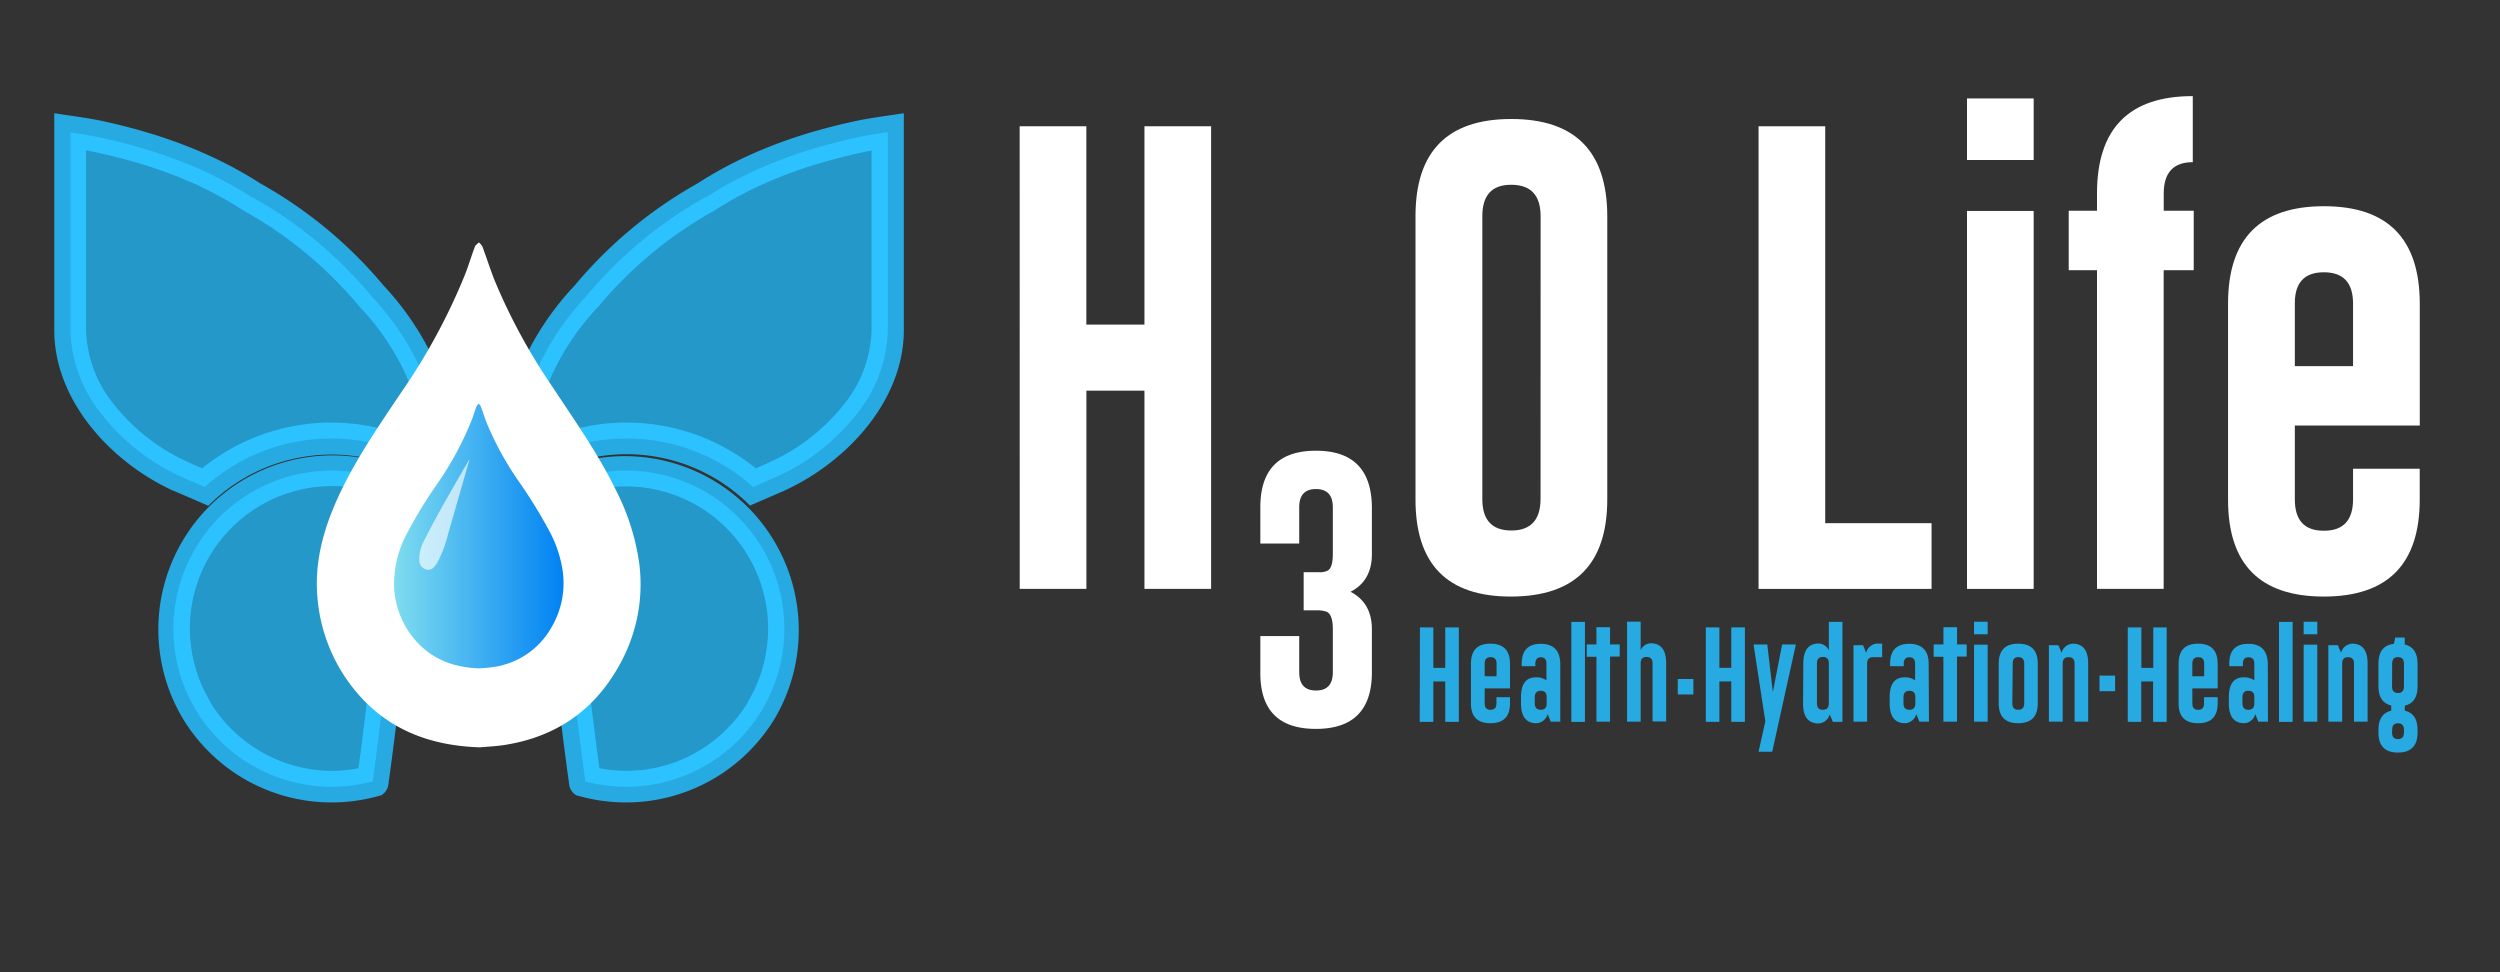 <svg id="Layer_1" data-name="Layer 1" xmlns="http://www.w3.org/2000/svg" xmlns:xlink="http://www.w3.org/1999/xlink" viewBox="0 0 450 175"><rect x="0" y="0" width="450" height="175" fill="#333333" stroke="none"/><defs><linearGradient id="linear-gradient" x1="70.93" y1="96.48" x2="101.48" y2="96.48" gradientUnits="userSpaceOnUse"><stop offset="0" stop-color="#7fddef"/><stop offset="1" stop-color="#0082f3"/></linearGradient></defs><path d="M183.54,22.73h12v35.7H206V22.73h12V106H206V70.32H195.55V106h-12Z" fill="#fff"/><path d="M239.91,91.32c0-2.18-1-3.27-3-3.29h-.05q-3,0-3,3.29v6.51h-7V91.32q0-10.18,10-10.19t10.08,10.19v8.44q0,4.78-3.84,6.76,3.84,2,3.84,6.75V121q0,10.2-10.08,10.2t-10-10.2v-6.51h7V121q0,3.28,3,3.29h.05c2,0,3-1.11,3-3.29v-7.75c0-1.76-.38-2.81-1.12-3.14a5.15,5.15,0,0,0-1.83-.25h-2.3V103h2.84a2.94,2.94,0,0,0,1.49-.3c.61-.34.92-1.33.92-3Z" fill="#fff"/><path d="M289.31,89.85q0,17.48-17.28,17.53T254.79,89.85V38.91q0-17.49,17.24-17.49t17.28,17.49Zm-12-50.94q0-5.61-5.22-5.65H272c-3.46,0-5.18,1.88-5.18,5.65V89.85q0,5.64,5.22,5.64t5.26-5.64Z" fill="#fff"/><path d="M316.54,106V22.73h12V94.17h19.14V106Z" fill="#fff"/><path d="M354.06,17.72h12V28.8h-12Zm0,20.25h12V106h-12Z" fill="#fff"/><path d="M389.46,48.63V106h-12V48.63h-5.09V37.93h5.09v-3.1q0-17.53,17.24-17.53V29.19c-3.48,0-5.23,1.88-5.23,5.64v3.1h5.4v10.7Z" fill="#fff"/><path d="M413.07,76.6V89.89c0,3.76,1.72,5.64,5.18,5.64h.08c3.48,0,5.22-1.91,5.22-5.64V84.37h12v5.52q0,17.49-17.27,17.49T401.05,89.89V54.65q0-17.52,17.24-17.53t17.27,17.53V76.6Zm10.48-10.7V54.65q0-5.64-5.26-5.64t-5.22,5.64V65.9Z" fill="#fff"/><path d="M255.59,112.93H258v7.28h2.14v-7.28h2.45v17h-2.45v-7.27H258v7.27h-2.45Z" fill="#27aae1"/><path d="M267.24,123.91v2.71c0,.76.35,1.15,1.05,1.15h0c.71,0,1.07-.39,1.07-1.15v-1.13h2.44v1.13q0,3.56-3.52,3.56t-3.51-3.56v-7.18q0-3.59,3.51-3.58t3.52,3.58v4.47Zm2.14-2.18v-2.29c0-.77-.36-1.15-1.08-1.15s-1.06.38-1.06,1.15v2.29Z" fill="#27aae1"/><path d="M280.85,129.9h-1.72l-.56-1.36a2.2,2.2,0,0,1-2,1.64c-1.86,0-2.79-1.2-2.79-3.57v-1.12c0-2.37.89-3.57,2.69-3.57a3.07,3.07,0,0,1,1.89.54v-3c0-.77-.35-1.15-1-1.15h0c-.65,0-1,.39-1,1.15v.46h-2.45v-.46q0-3.57,3.43-3.57t3.51,3.57Zm-4.59-3.29c0,.77.36,1.15,1.08,1.15s1.06-.38,1.06-1.15v-1.13c0-.76-.36-1.14-1.06-1.14s-1.08.38-1.08,1.15Z" fill="#27aae1"/><path d="M285.29,111.94v18h-2.45v-18Z" fill="#27aae1"/><path d="M287.36,116v-3.1h2.45V116h1.74v2.18h-1.74V129.9h-2.45V118.22h-1.75V116Z" fill="#27aae1"/><path d="M295.32,129.9h-2.45v-18h2.45v5.14a2.07,2.07,0,0,1,1.79-1.25c1.86,0,2.8,1.2,2.8,3.57v10.5h-2.45V119.4c0-.77-.36-1.15-1.08-1.15s-1.06.38-1.06,1.15Z" fill="#27aae1"/><path d="M302,122.22h2.81V125H302Z" fill="#27aae1"/><path d="M307.05,112.93h2.44v7.28h2.14v-7.28h2.45v17h-2.45v-7.27h-2.14v7.27h-2.44Z" fill="#27aae1"/><path d="M317.76,129.85,315.64,116h2.47l1,8.59,1.67-8.59h2.48L319,135.31h-2.46Z" fill="#27aae1"/><path d="M324.6,119.4c0-2.37.93-3.57,2.8-3.57a2.07,2.07,0,0,1,1.79,1.25v-5.14h2.45v18h-1.72l-.57-1.36a2.18,2.18,0,0,1-2,1.64c-1.87,0-2.8-1.2-2.8-3.57Zm2.45,7.21c0,.77.36,1.15,1.07,1.15s1.07-.38,1.07-1.15V119.4c0-.77-.36-1.15-1.07-1.15s-1.07.38-1.07,1.15Z" fill="#27aae1"/><path d="M338.79,118.29h-1.65c-.71,0-1.06.38-1.06,1.15V129.9h-2.45V116.14h1.72l.56,1.36a2.18,2.18,0,0,1,2.41-1.64l.47,0Z" fill="#27aae1"/><path d="M347.21,129.9h-1.72l-.56-1.36a2.2,2.2,0,0,1-2,1.64c-1.86,0-2.79-1.2-2.79-3.57v-1.12c0-2.37.9-3.57,2.69-3.57a3.07,3.07,0,0,1,1.89.54v-3c0-.77-.35-1.15-1.05-1.15h0c-.64,0-1,.39-1,1.15v.46h-2.45v-.46c0-2.38,1.15-3.57,3.43-3.57s3.51,1.19,3.51,3.57Zm-4.58-3.29c0,.77.36,1.15,1.07,1.15s1.06-.38,1.06-1.15v-1.13c0-.76-.36-1.14-1.06-1.14s-1.07.38-1.07,1.15Z" fill="#27aae1"/><path d="M349.82,116v-3.1h2.45V116H354v2.18h-1.74V129.9h-2.45V118.22h-1.75V116Z" fill="#27aae1"/><path d="M355.33,111.91h2.45v2.26h-2.45Zm0,4.13h2.45V129.9h-2.45Z" fill="#27aae1"/><path d="M359.77,119.43q0-3.57,3.51-3.57t3.52,3.57v7.18c0,2.37-1.17,3.57-3.52,3.57s-3.51-1.19-3.51-3.57Zm2.45,7.18c0,.77.35,1.15,1.06,1.15s1.08-.38,1.08-1.15v-7.18c0-.76-.36-1.15-1.07-1.15h0c-.7,0-1,.38-1,1.15Z" fill="#27aae1"/><path d="M368.8,129.9V116.14h1.72l.56,1.36a2.21,2.21,0,0,1,2-1.64q2.79,0,2.79,3.58V129.9h-2.45V119.44c0-.77-.36-1.15-1.07-1.15s-1.07.38-1.07,1.15V129.9Z" fill="#27aae1"/><path d="M377.91,121.61h2.81v2.81h-2.81Z" fill="#27aae1"/><path d="M383,112.93h2.45v7.28h2.14v-7.28H390v17h-2.44v-7.27h-2.14v7.27H383Z" fill="#27aae1"/><path d="M394.62,123.91v2.71c0,.76.35,1.15,1.05,1.15h0c.71,0,1.06-.39,1.06-1.15v-1.13h2.45v1.13q0,3.56-3.52,3.56t-3.51-3.56v-7.18q0-3.59,3.51-3.58t3.52,3.58v4.47Zm2.13-2.18v-2.29c0-.77-.35-1.15-1.07-1.15s-1.06.38-1.06,1.15v2.29Z" fill="#27aae1"/><path d="M408.23,129.9h-1.72l-.57-1.36a2.18,2.18,0,0,1-1.95,1.64c-1.87,0-2.8-1.2-2.8-3.57v-1.12c0-2.37.9-3.57,2.69-3.57a3.12,3.12,0,0,1,1.9.54v-3c0-.77-.35-1.15-1.06-1.15h0c-.65,0-1,.39-1,1.15v.46h-2.45v-.46q0-3.57,3.42-3.57t3.52,3.57Zm-4.59-3.29c0,.77.36,1.15,1.07,1.15s1.07-.38,1.07-1.15v-1.13c0-.76-.36-1.14-1.07-1.14s-1.07.38-1.07,1.15Z" fill="#27aae1"/><path d="M412.67,111.94v18h-2.45v-18Z" fill="#27aae1"/><path d="M414.66,111.91h2.45v2.26h-2.45Zm0,4.13h2.45V129.9h-2.45Z" fill="#27aae1"/><path d="M419.1,129.9V116.14h1.72l.56,1.36a2.21,2.21,0,0,1,2-1.64q2.79,0,2.79,3.58V129.9h-2.45V119.44c0-.77-.35-1.15-1.07-1.15s-1.06.38-1.06,1.15V129.9Z" fill="#27aae1"/><path d="M432.87,127.91c1.52.37,2.29,1.52,2.29,3.43v.54c0,2.38-1.18,3.57-3.52,3.58s-3.52-1.19-3.52-3.58v-.54c0-1.92.77-3.06,2.3-3.43V127c-1.53-.37-2.3-1.51-2.3-3.44v-4.16q0-3.18,2.79-3.52l.22-1.12h1.72V116c1.54.37,2.31,1.51,2.31,3.44v4.16c0,1.91-.77,3.06-2.29,3.43Zm-2.3-4.32c0,.77.36,1.15,1.07,1.15s1.07-.38,1.07-1.15v-4.16c0-.76-.36-1.15-1.06-1.15h0c-.71,0-1.06.38-1.06,1.15Zm0,8.29c0,.77.36,1.16,1.07,1.16s1.07-.39,1.07-1.16v-.54c0-.76-.36-1.14-1.06-1.15h0c-.71,0-1.06.38-1.06,1.15Z" fill="#27aae1"/><path d="M89.91,91.66A31.34,31.34,0,0,1,135,91l5.84-2.53.58-.26c11.32-5.28,21.27-16.31,21.27-28.8V20.38c-3.24.51-5.87.82-8.44,1.36C144,23.92,134.37,27.33,125.58,33a79.24,79.24,0,0,0-22.12,18.37A51.1,51.1,0,0,0,92.6,68.87,51.93,51.93,0,0,0,89.91,91.66Z" fill="#27aae1"/><path d="M135.55,87.65a34,34,0,0,0-22.82-8.72,34.34,34.34,0,0,0-20.24,6.64,50.15,50.15,0,0,1,2.82-15.75,48.21,48.21,0,0,1,10.28-16.54l0-.05,0,0A76.67,76.67,0,0,1,127,35.48l.08,0,.06,0c7.73-5,16.78-8.52,27.67-10.85,1.56-.33,3.15-.57,5-.84V59.45A25,25,0,0,1,154,74.78a38.5,38.5,0,0,1-13.84,10.87l-.52.24Z" fill="#2cc2ff"/><path d="M136.05,84.31a37,37,0,0,0-23.32-8.25,37.45,37.45,0,0,0-17,4.13A47.92,47.92,0,0,1,98,70.76a45.49,45.49,0,0,1,9.69-15.56l.09-.09.07-.09a73.59,73.59,0,0,1,20.54-17l.14-.08.14-.09c7.42-4.78,16.16-8.2,26.71-10.45.49-.11,1-.2,1.5-.3V59.45A22.12,22.12,0,0,1,151.73,73a35.48,35.48,0,0,1-12.79,10l-.47.21Z" fill="#2398c9"/><path d="M89.91,91.66a56,56,0,0,0,1.47,8,68.54,68.54,0,0,0,4.94,13.12c.15.28.5.47.76.71a.77.77,0,0,0,.1.42c0,.37,0,.74,0,1.11,1.07,3.41,2.14,6.8,3.21,10.2.66,5.16,1.26,10.32,2,15.47,0,.3.09.61.13.92a2.77,2.77,0,0,0,1.18,1.52c.33.1.67.2,1,.28a31.34,31.34,0,0,0,24.54-3.71l0,0a31.45,31.45,0,0,0,10.18-10.31l0,0A31.34,31.34,0,0,0,89.91,91.66Z" fill="#27aae1"/><path d="M112.73,141.62a28.67,28.67,0,0,1-7.23-.93l-.16,0,0-.32c-.55-3.79-1-7.67-1.5-11.42-.17-1.33-.33-2.67-.5-4l0-.25-.08-.25-1.85-5.87c-.42-1.32-.83-2.65-1.25-4l-.07-1.44,0-.08,0-.73-1-.9-.32-.27A65.35,65.35,0,0,1,94.16,99a52.69,52.69,0,0,1-1.24-6.3,28.48,28.48,0,0,1,44.2,35.15l-.05.09a28.83,28.83,0,0,1-9.23,9.35l0,0A28.46,28.46,0,0,1,112.73,141.62Z" fill="#2cc2ff"/><path d="M112.73,138.75a25.92,25.92,0,0,1-4.83-.46c-.46-3.24-.87-6.53-1.26-9.73l-.51-4-.06-.51-.15-.49L104.18,118l-1.25-4-.07-1.56,0-1.4L101,109.37a62.79,62.79,0,0,1-4.08-11.1c-.39-1.49-.71-3-1-4.5a25.61,25.61,0,0,1,38.68,32.58l0,.09a26,26,0,0,1-8.3,8.41l0,0A25.52,25.52,0,0,1,112.73,138.75Z" fill="#2398c9"/><path d="M82.5,91.66a31.34,31.34,0,0,0-45-.62l-5.84-2.53L31,88.25C19.72,83,9.77,71.94,9.77,59.45V20.38c3.24.51,5.87.82,8.44,1.36C28.37,23.92,38,27.33,46.83,33A79.24,79.24,0,0,1,69,51.35,51.25,51.25,0,0,1,79.81,68.87,51.93,51.93,0,0,1,82.5,91.66Z" fill="#27aae1"/><path d="M36.86,87.65a34,34,0,0,1,22.82-8.72,34.33,34.33,0,0,1,20.23,6.64A49.85,49.85,0,0,0,77.1,69.82,48.21,48.21,0,0,0,66.82,53.28l0-.05,0,0a76.72,76.72,0,0,0-21.33-17.7l-.07,0-.07,0c-7.72-5-16.77-8.52-27.66-10.85-1.56-.33-3.15-.57-5-.84V59.45a25,25,0,0,0,5.78,15.33A38.56,38.56,0,0,0,32.25,85.65l.53.24Z" fill="#2cc2ff"/><path d="M36.36,84.31a37,37,0,0,1,23.32-8.25,37.45,37.45,0,0,1,17,4.13,48.63,48.63,0,0,0-2.26-9.43,45.38,45.38,0,0,0-9.7-15.56l-.08-.09L64.54,55A73.59,73.59,0,0,0,44,38l-.14-.08-.14-.09C36.29,33,27.56,29.61,17,27.36c-.49-.11-1-.2-1.51-.3V59.45A22.13,22.13,0,0,0,20.68,73a35.48,35.48,0,0,0,12.79,10l.46.21Z" fill="#2398c9"/><path d="M82.5,91.66a56,56,0,0,1-1.47,8,67.92,67.92,0,0,1-5,13.12c-.14.28-.49.47-.75.71a.77.77,0,0,1-.1.42c0,.37,0,.74,0,1.11-1.07,3.41-2.15,6.8-3.21,10.2-.66,5.16-1.26,10.32-2,15.47,0,.3-.09.61-.14.92a2.71,2.71,0,0,1-1.17,1.52c-.33.1-.67.2-1,.28a31.34,31.34,0,0,1-24.54-3.71l0,0a31.45,31.45,0,0,1-10.18-10.31l0,0A31.34,31.34,0,0,1,82.5,91.66Z" fill="#27aae1"/><path d="M59.68,141.62a28.73,28.73,0,0,0,7.23-.93l.16,0,.05-.32c.55-3.79,1-7.67,1.5-11.42.17-1.33.33-2.67.5-4l0-.25.08-.25c.61-2,1.23-3.91,1.85-5.87.41-1.32.83-2.65,1.25-4l.06-1.44,0-.08,0-.73,1-.9.32-.27A65.35,65.35,0,0,0,78.25,99a52.63,52.63,0,0,0,1.23-6.3,28.48,28.48,0,0,0-44.2,35.15l.06.09a28.7,28.7,0,0,0,9.22,9.35l.06,0A28.43,28.43,0,0,0,59.68,141.62Z" fill="#2cc2ff"/><path d="M59.68,138.75a25.92,25.92,0,0,0,4.83-.46c.46-3.24.86-6.53,1.26-9.73.17-1.34.33-2.67.5-4l.07-.51.15-.49L68.23,118l1.25-4,.07-1.56,0-1.4,1.88-1.73a62.08,62.08,0,0,0,4.09-11.1c.39-1.49.71-3,1-4.5a25.61,25.61,0,0,0-38.68,32.58l0,.09a25.75,25.75,0,0,0,8.3,8.41l0,0A25.52,25.52,0,0,0,59.68,138.75Z" fill="#2398c9"/><path d="M111.33,120c-4.57,8.1-11.57,12.76-20.75,14.13-1.49.21-3,.28-4.18.39-10.76-.33-19.11-4.46-24.78-13.42a30.21,30.21,0,0,1-4.46-13.34c-.67-7,1.33-13.43,4.34-19.62s6.89-11.78,10.68-17.45A109.62,109.62,0,0,0,83.71,49.41c.64-1.65,1.14-3.34,1.77-5,.11-.3.47-.52.72-.78a3.05,3.05,0,0,1,.64.77c.74,2,1.38,4,2.16,6A106.17,106.17,0,0,0,99.38,69.54c4,6.07,8.22,12,11.43,18.58a41.27,41.27,0,0,1,4.3,13.65A29.69,29.69,0,0,1,111.33,120Z" fill="#fff"/><path d="M82.92,63c-.15.48-.32,1-.46,1.44Q79.08,76.2,75.71,87.91a44.24,44.24,0,0,1-3.85,10.26c-.2.33-.43.65-.66,1-1,1.33-2,1.79-3.18,1.43a3.28,3.28,0,0,1-2.36-3.18,13,13,0,0,1,1.59-6.59q3-6,6.33-11.92c2.9-5.19,5.91-10.32,8.87-15.48.09-.15.21-.28.31-.42Z" fill="#fff" opacity="0.65"/><path d="M99.39,112.7a14.27,14.27,0,0,1-10.87,7.4c-.78.12-1.58.15-2.2.21-5.64-.18-10-2.34-13-7a15.62,15.62,0,0,1-2.34-7A19,19,0,0,1,73.27,96a80.4,80.4,0,0,1,5.6-9.14,58.11,58.11,0,0,0,6-11.15c.33-.87.6-1.76.92-2.62.06-.16.25-.28.38-.42a1.81,1.81,0,0,1,.34.41c.39,1,.72,2.1,1.13,3.14a56.29,56.29,0,0,0,5.44,10,90,90,0,0,1,6,9.74,21.93,21.93,0,0,1,2.25,7.15A15.62,15.62,0,0,1,99.39,112.7Z" fill="url(#linear-gradient)"/><path d="M84.5,82.84l-.24.75c-1.18,4.1-2.35,8.2-3.54,12.29a23.14,23.14,0,0,1-2,5.38,5.5,5.5,0,0,1-.34.5c-.52.7-1,.94-1.67.75a1.73,1.73,0,0,1-1.24-1.67,6.88,6.88,0,0,1,.83-3.45q1.6-3.17,3.33-6.25c1.52-2.72,3.09-5.41,4.65-8.12a1.46,1.46,0,0,1,.16-.21Z" fill="#fff" opacity="0.65"/></svg>